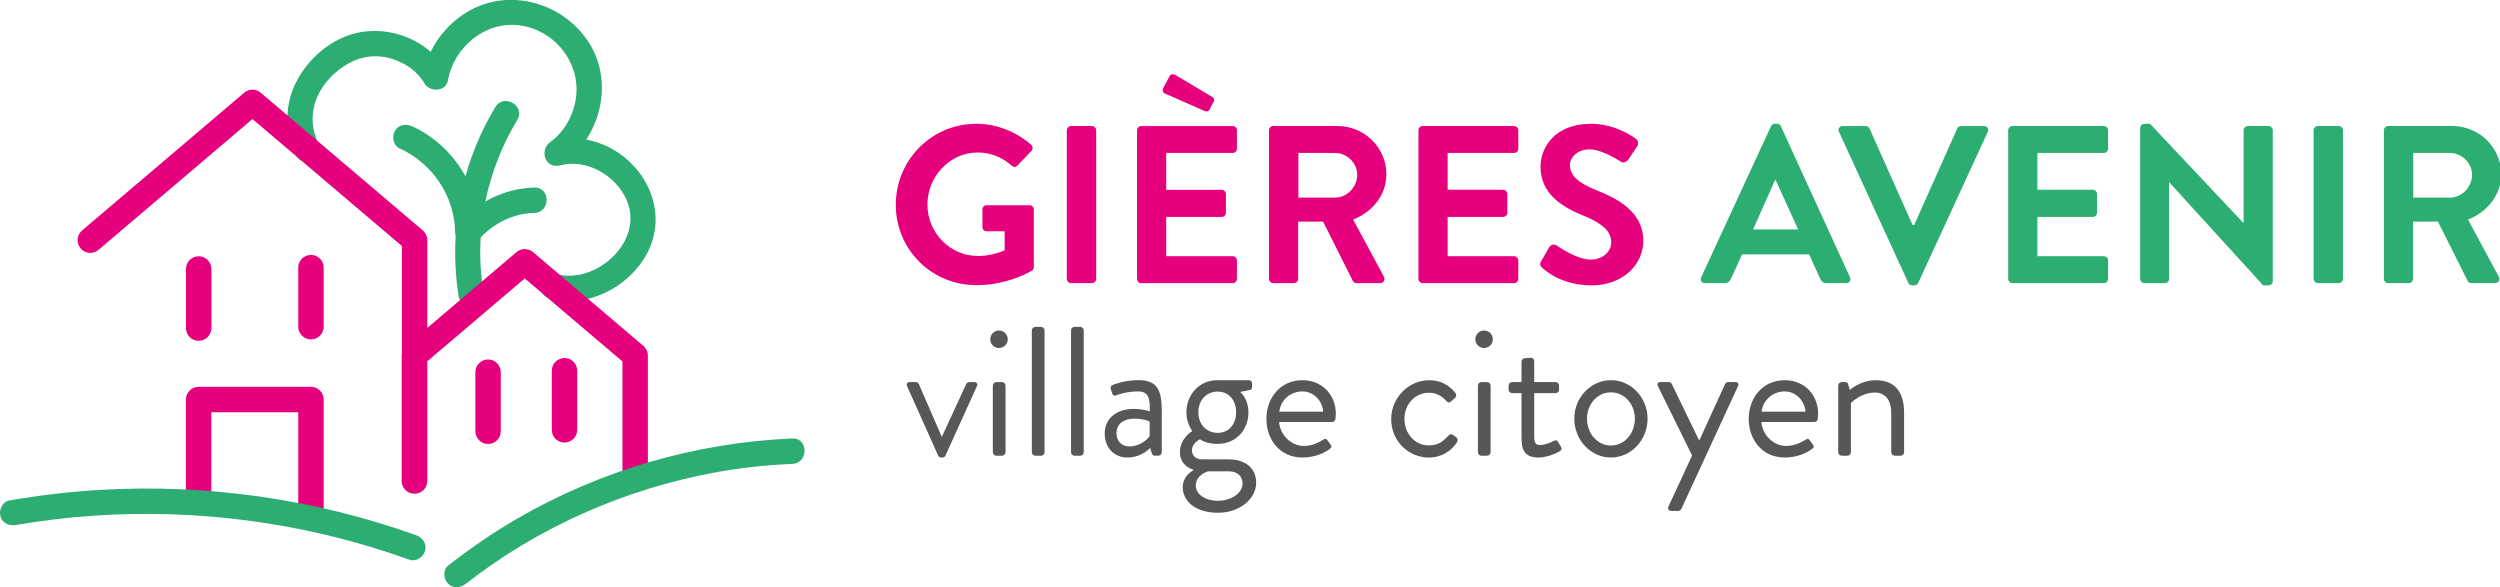 <?xml version="1.0" encoding="UTF-8" standalone="no"?>
<!-- Created with Inkscape (http://www.inkscape.org/) -->

<svg
   xmlns:dc="http://purl.org/dc/elements/1.1/"
   xmlns:cc="http://creativecommons.org/ns#"
   xmlns:rdf="http://www.w3.org/1999/02/22-rdf-syntax-ns#"
   xmlns:svg="http://www.w3.org/2000/svg"
   xmlns="http://www.w3.org/2000/svg"
   xmlns:sodipodi="http://sodipodi.sourceforge.net/DTD/sodipodi-0.dtd"
   xmlns:inkscape="http://www.inkscape.org/namespaces/inkscape"
   width="150.887mm"
   height="35.443mm"
   viewBox="0 0 150.887 35.443"
   version="1.1"
   id="svg2069"
   inkscape:version="0.92.4 (5da689c313, 2019-01-14)"
   sodipodi:docname="logo_large.svg">
  <defs
     id="defs2063" />
  <sodipodi:namedview
     id="base"
     pagecolor="#ffffff"
     bordercolor="#666666"
     borderopacity="1.0"
     inkscape:pageopacity="0.0"
     inkscape:pageshadow="2"
     inkscape:zoom="2.06"
     inkscape:cx="336.94706"
     inkscape:cy="-52.532661"
     inkscape:document-units="mm"
     inkscape:current-layer="layer1"
     showgrid="false"
     fit-margin-top="0"
     fit-margin-left="0"
     fit-margin-right="0"
     fit-margin-bottom="0"
     inkscape:window-width="1920"
     inkscape:window-height="1023"
     inkscape:window-x="0"
     inkscape:window-y="0"
     inkscape:window-maximized="1" />
  <g
     inkscape:label="Calque 1"
     inkscape:groupmode="layer"
     id="layer1"
     transform="translate(-100.469,-130.779)">
    <g
       id="g2845"
       transform="matrix(1.132,0,0,1.132,-16.199,33.085)">
      <g
         transform="translate(53.66,-32.762)"
         id="g2790">
        <g
           id="g52"
           transform="matrix(0.353,0,0,-0.353,97.767,139.66)">
          <path
             d="M 0,0 C -0.167,0.361 0,0.64 0.417,0.64 H 1.279 C 1.529,0.64 1.697,0.5 1.78,0.334 L 5.228,-7.62 H 5.256 L 8.927,0.334 C 9.01,0.5 9.177,0.64 9.4,0.64 h 0.723 C 10.54,0.64 10.707,0.361 10.54,0 L 5.784,-10.484 C 5.729,-10.623 5.562,-10.763 5.312,-10.763 H 5.173 c -0.25,0 -0.418,0.14 -0.473,0.279 z"
             style="fill:#575756;fill-opacity:1;fill-rule:nonzero;stroke:none"
             id="path54"
             inkscape:connector-curvature="0" />
        </g>
        <g
           id="g56"
           transform="matrix(0.353,0,0,-0.353,102.338,139.621)">
          <path
             d="M 0,0 C 0,0.277 0.25,0.528 0.529,0.528 H 1.391 C 1.668,0.528 1.919,0.277 1.919,0 v -10.066 c 0,-0.279 -0.251,-0.53 -0.528,-0.53 H 0.529 C 0.25,-10.596 0,-10.345 0,-10.066 Z m -0.389,6.98 c 0,0.751 0.584,1.335 1.307,1.335 0.75,0 1.334,-0.584 1.334,-1.335 0,-0.723 -0.584,-1.307 -1.334,-1.307 -0.723,0 -1.307,0.584 -1.307,1.307"
             style="fill:#575756;fill-opacity:1;fill-rule:nonzero;stroke:none"
             id="path58"
             inkscape:connector-curvature="0" />
        </g>
        <g
           id="g60"
           transform="matrix(0.353,0,0,-0.353,104.418,136.678)">
          <path
             d="M 0,0 C 0,0.278 0.25,0.528 0.529,0.528 H 1.39 C 1.668,0.528 1.919,0.278 1.919,0 v -18.409 c 0,-0.278 -0.251,-0.529 -0.529,-0.529 H 0.529 C 0.25,-18.938 0,-18.687 0,-18.409 Z"
             style="fill:#575756;fill-opacity:1;fill-rule:nonzero;stroke:none"
             id="path62"
             inkscape:connector-curvature="0" />
        </g>
        <g
           id="g64"
           transform="matrix(0.353,0,0,-0.353,106.508,136.678)">
          <path
             d="M 0,0 C 0,0.278 0.25,0.528 0.529,0.528 H 1.39 C 1.668,0.528 1.919,0.278 1.919,0 v -18.409 c 0,-0.278 -0.251,-0.529 -0.529,-0.529 H 0.529 C 0.25,-18.938 0,-18.687 0,-18.409 Z"
             style="fill:#575756;fill-opacity:1;fill-rule:nonzero;stroke:none"
             id="path66"
             inkscape:connector-curvature="0" />
        </g>
        <g
           id="g68"
           transform="matrix(0.353,0,0,-0.353,109.619,142.868)">
          <path
             d="M 0,0 C 1.391,0 2.586,0.862 3.059,1.558 V 3.755 C 2.726,3.949 1.946,4.199 0.723,4.199 -0.834,4.199 -1.947,3.42 -1.947,1.975 -1.947,0.862 -1.196,0 0,0 m 0.723,5.673 c 1.196,0 2.364,-0.361 2.364,-0.361 0.027,2.057 -0.222,3.002 -1.808,3.002 -1.529,0 -2.836,-0.416 -3.337,-0.611 -0.278,-0.111 -0.445,0.028 -0.528,0.278 l -0.223,0.696 c -0.111,0.333 0.056,0.5 0.306,0.611 0.167,0.083 1.78,0.724 3.865,0.724 2.837,0 3.533,-1.447 3.533,-4.7 v -6.173 c 0,-0.279 -0.25,-0.53 -0.529,-0.53 H 3.837 c -0.305,0 -0.388,0.167 -0.472,0.417 l -0.223,0.751 c -0.584,-0.584 -1.724,-1.446 -3.448,-1.446 -1.946,0 -3.421,1.418 -3.421,3.644 0,2.113 1.586,3.698 4.45,3.698"
             style="fill:#575756;fill-opacity:1;fill-rule:nonzero;stroke:none"
             id="path70"
             inkscape:connector-curvature="0" />
        </g>
        <g
           id="g72"
           transform="matrix(0.353,0,0,-0.353,115.309,141.043)">
          <path
             d="m 0,0 c 0,1.835 -1.112,3.114 -2.78,3.114 -1.697,0 -2.921,-1.279 -2.921,-3.114 0,-1.836 1.224,-3.115 2.921,-3.115 C -1.112,-3.115 0,-1.836 0,0 m -2.753,-13.377 c 1.836,0 3.727,1.029 3.727,2.643 0,0.361 -0.167,1.807 -2.114,1.807 h -3.087 c 0,0 -1.862,-0.501 -1.862,-2.141 0,-1.335 1.445,-2.309 3.336,-2.309 m -3.865,10.54 c 0,0 -0.89,1.141 -0.89,2.781 0,2.586 1.807,4.895 4.7,4.895 H 1.891 C 2.198,4.839 2.42,4.616 2.42,4.31 V 3.837 C 2.42,3.643 2.309,3.393 2.114,3.364 L 0.612,3.059 c 0,0 1.252,-0.917 1.252,-3.115 0,-2.531 -1.808,-4.727 -4.672,-4.727 -1.78,0 -2.642,0.694 -2.642,0.694 0,0 -1.223,-0.556 -1.223,-1.668 0,-0.695 0.5,-1.362 1.529,-1.362 h 4.004 c 2.336,0 4.172,-1.141 4.172,-3.56 0,-2.308 -2.392,-4.505 -5.757,-4.505 -3.726,0 -5.339,2.002 -5.339,3.837 0,1.669 1.335,2.42 1.613,2.587 v 0.083 c -0.723,0.195 -2.03,0.918 -2.03,2.643 0,2.113 1.863,3.197 1.863,3.197"
             style="fill:#575756;fill-opacity:1;fill-rule:nonzero;stroke:none"
             id="path74"
             inkscape:connector-curvature="0" />
        </g>
        <g
           id="g76"
           transform="matrix(0.353,0,0,-0.353,119.949,141.014)">
          <path
             d="M 0,0 C -0.083,1.612 -1.418,3.059 -3.115,3.059 -4.978,3.059 -6.424,1.724 -6.619,0 Z m -3.115,4.756 c 2.921,0 5.034,-2.17 5.034,-5.089 0,-0.195 -0.028,-0.558 -0.056,-0.752 C 1.835,-1.363 1.612,-1.558 1.362,-1.558 h -8.008 c 0.111,-1.862 1.751,-3.614 3.726,-3.614 1.168,0 2.114,0.444 2.753,0.834 0.389,0.223 0.557,0.361 0.779,0.056 0.166,-0.223 0.305,-0.417 0.472,-0.641 0.195,-0.249 0.306,-0.416 -0.111,-0.722 -0.667,-0.529 -2.169,-1.28 -4.088,-1.28 -3.364,0 -5.45,2.643 -5.45,5.84 0,3.144 2.086,5.841 5.45,5.841"
             style="fill:#575756;fill-opacity:1;fill-rule:nonzero;stroke:none"
             id="path78"
             inkscape:connector-curvature="0" />
        </g>
        <g
           id="g80"
           transform="matrix(0.353,0,0,-0.353,125.6,139.336)">
          <path
             d="M 0,0 C 1.669,0 2.976,-0.667 3.978,-1.947 4.172,-2.197 4.116,-2.531 3.866,-2.726 L 3.338,-3.17 C 2.92,-3.56 2.781,-3.281 2.531,-3.059 c -0.556,0.639 -1.474,1.167 -2.558,1.167 -2.086,0 -3.699,-1.724 -3.699,-3.949 0,-2.224 1.585,-4.004 3.671,-4.004 1.669,0 2.308,0.834 2.948,1.447 0.334,0.333 0.528,0.277 0.835,0.054 l 0.305,-0.221 c 0.279,-0.195 0.362,-0.501 0.195,-0.779 -0.834,-1.335 -2.365,-2.337 -4.255,-2.337 -3.087,0 -5.702,2.475 -5.702,5.813 C -5.729,-2.586 -3.03,0 0,0"
             style="fill:#575756;fill-opacity:1;fill-rule:nonzero;stroke:none"
             id="path82"
             inkscape:connector-curvature="0" />
        </g>
        <g
           id="g84"
           transform="matrix(0.353,0,0,-0.353,128.201,139.621)">
          <path
             d="M 0,0 C 0,0.277 0.25,0.528 0.528,0.528 H 1.391 C 1.668,0.528 1.919,0.277 1.919,0 v -10.066 c 0,-0.279 -0.251,-0.53 -0.528,-0.53 H 0.528 C 0.25,-10.596 0,-10.345 0,-10.066 Z m -0.389,6.98 c 0,0.751 0.584,1.335 1.307,1.335 0.75,0 1.334,-0.584 1.334,-1.335 0,-0.723 -0.584,-1.307 -1.334,-1.307 -0.723,0 -1.307,0.584 -1.307,1.307"
             style="fill:#575756;fill-opacity:1;fill-rule:nonzero;stroke:none"
             id="path86"
             inkscape:connector-curvature="0" />
        </g>
        <g
           id="g88"
           transform="matrix(0.353,0,0,-0.353,130.526,140.023)">
          <path
             d="m 0,0 h -1.418 c -0.306,0 -0.528,0.25 -0.528,0.529 v 0.612 c 0,0.305 0.222,0.528 0.528,0.528 H 0 V 4.756 C 0,5.034 0.251,5.284 0.529,5.284 L 1.418,5.34 c 0.279,0 0.501,-0.251 0.501,-0.528 V 1.669 h 3.227 c 0.305,0 0.527,-0.223 0.527,-0.528 V 0.529 C 5.673,0.25 5.451,0 5.146,0 H 1.919 v -6.507 c 0,-1.112 0.278,-1.336 0.918,-1.336 0.695,0 1.668,0.418 2.03,0.613 0.417,0.222 0.529,0.056 0.668,-0.166 L 5.951,-8.092 C 6.146,-8.426 6.062,-8.593 5.757,-8.788 5.367,-9.038 3.866,-9.733 2.56,-9.733 0.334,-9.733 0,-8.398 0,-6.674 Z"
             style="fill:#575756;fill-opacity:1;fill-rule:nonzero;stroke:none"
             id="path90"
             inkscape:connector-curvature="0" />
        </g>
        <g
           id="g92"
           transform="matrix(0.353,0,0,-0.353,135.294,142.819)">
          <path
             d="M 0,0 C 2.029,0 3.614,1.808 3.614,4.061 3.614,6.257 2.029,8.037 0,8.037 -2.03,8.037 -3.616,6.257 -3.616,4.061 -3.616,1.808 -2.03,0 0,0 m 0,9.873 c 3.087,0 5.533,-2.67 5.533,-5.812 0,-3.199 -2.446,-5.869 -5.533,-5.869 -3.087,0 -5.535,2.67 -5.535,5.869 0,3.142 2.448,5.812 5.535,5.812"
             style="fill:#575756;fill-opacity:1;fill-rule:nonzero;stroke:none"
             id="path94"
             inkscape:connector-curvature="0" />
        </g>
        <g
           id="g96"
           transform="matrix(0.353,0,0,-0.353,137.796,139.65)">
          <path
             d="m 0,0 c -0.167,0.361 0,0.612 0.417,0.612 h 1.224 c 0.222,0 0.389,-0.139 0.472,-0.305 l 4.116,-8.51 h 0.028 l 3.893,8.51 c 0.083,0.166 0.279,0.305 0.473,0.305 h 1.057 c 0.417,0 0.611,-0.278 0.417,-0.639 L 3.56,-18.521 C 3.476,-18.687 3.281,-18.854 3.087,-18.854 H 2.058 c -0.417,0 -0.64,0.306 -0.446,0.695 l 3.56,7.676 z"
             style="fill:#575756;fill-opacity:1;fill-rule:nonzero;stroke:none"
             id="path98"
             inkscape:connector-curvature="0" />
        </g>
        <g
           id="g100"
           transform="matrix(0.353,0,0,-0.353,145.664,141.014)">
          <path
             d="M 0,0 C -0.083,1.612 -1.418,3.059 -3.114,3.059 -4.978,3.059 -6.424,1.724 -6.618,0 Z m -3.114,4.756 c 2.92,0 5.033,-2.17 5.033,-5.089 0,-0.195 -0.028,-0.558 -0.056,-0.752 C 1.835,-1.363 1.612,-1.558 1.362,-1.558 h -8.008 c 0.111,-1.862 1.751,-3.614 3.726,-3.614 1.168,0 2.113,0.444 2.753,0.834 0.39,0.223 0.557,0.361 0.779,0.056 0.166,-0.223 0.306,-0.417 0.473,-0.641 0.194,-0.249 0.306,-0.416 -0.111,-0.722 -0.668,-0.529 -2.169,-1.28 -4.088,-1.28 -3.365,0 -5.451,2.643 -5.451,5.84 0,3.144 2.086,5.841 5.451,5.841"
             style="fill:#575756;fill-opacity:1;fill-rule:nonzero;stroke:none"
             id="path102"
             inkscape:connector-curvature="0" />
        </g>
        <g
           id="g104"
           transform="matrix(0.353,0,0,-0.353,147.411,139.621)">
          <path
             d="m 0,0 c 0,0.277 0.25,0.528 0.528,0.528 h 0.529 c 0.25,0 0.389,-0.111 0.445,-0.334 l 0.25,-0.862 c 0,0 1.585,1.475 3.894,1.475 3.226,0 4.309,-2.114 4.309,-5.006 v -5.867 c 0,-0.279 -0.249,-0.53 -0.527,-0.53 H 8.537 c -0.277,0 -0.527,0.251 -0.527,0.53 v 5.867 c 0,2.113 -0.947,3.142 -2.503,3.142 -2.086,0 -3.588,-1.585 -3.588,-1.585 v -7.424 c 0,-0.279 -0.251,-0.53 -0.528,-0.53 H 0.528 C 0.25,-10.596 0,-10.345 0,-10.066 Z"
             style="fill:#575756;fill-opacity:1;fill-rule:nonzero;stroke:none"
             id="path106"
             inkscape:connector-curvature="0" />
        </g>
      </g>
      <g
         id="g1012"
         transform="matrix(0.353,0,0,-0.353,143.576,121.898)">
        <g
           id="g28"
           transform="translate(32.704,82.142)">
          <path
             d="m 0,0 c 3.05,0 5.966,-1.187 8.271,-3.153 0.271,-0.271 0.305,-0.678 0.034,-0.95 L 6.203,-6.306 c -0.271,-0.27 -0.576,-0.27 -0.882,0 -1.457,1.288 -3.254,1.967 -5.117,1.967 -4.238,0 -7.593,-3.628 -7.593,-7.864 0,-4.203 3.355,-7.763 7.626,-7.763 1.898,0 3.356,0.576 4.034,0.848 v 2.882 H 1.559 c -0.372,0 -0.644,0.27 -0.644,0.609 v 2.678 c 0,0.373 0.272,0.643 0.644,0.643 h 6.508 c 0.339,0 0.61,-0.304 0.61,-0.643 v -8.677 c 0,-0.271 -0.135,-0.441 -0.271,-0.544 0,0 -3.491,-2.202 -8.406,-2.202 -6.746,0 -12.169,5.355 -12.169,12.135 C -12.169,-5.458 -6.746,0 0,0"
             style="fill:#e6007e;fill-opacity:1;fill-rule:nonzero;stroke:none"
             id="path30"
             inkscape:connector-curvature="0" />
        </g>
        <g
           id="g32"
           transform="translate(46.363,81.158)">
          <path
             d="M 0,0 C 0,0.34 0.305,0.645 0.644,0.645 H 3.796 C 4.136,0.645 4.44,0.34 4.44,0 v -22.438 c 0,-0.34 -0.304,-0.645 -0.644,-0.645 H 0.644 C 0.305,-23.083 0,-22.778 0,-22.438 Z"
             style="fill:#e6007e;fill-opacity:1;fill-rule:nonzero;stroke:none"
             id="path34"
             inkscape:connector-curvature="0" />
        </g>
        <g
           id="g36"
           transform="translate(61.176,86.717)">
          <path
             d="m 0,0 c -0.306,0.136 -0.441,0.508 -0.204,0.916 l 0.949,1.762 c 0.17,0.305 0.61,0.271 0.882,0.101 l 5.558,-3.321 c 0.17,-0.103 0.34,-0.373 0.204,-0.645 L 6.779,-2.372 C 6.643,-2.678 6.406,-2.813 5.932,-2.61 Z m -4.204,-5.56 c 0,0.34 0.272,0.645 0.644,0.645 h 13.796 c 0.373,0 0.645,-0.305 0.645,-0.645 v -2.778 c 0,-0.34 -0.272,-0.644 -0.645,-0.644 H 0.203 v -5.56 h 8.373 c 0.338,0 0.644,-0.305 0.644,-0.644 v -2.813 c 0,-0.373 -0.306,-0.644 -0.644,-0.644 H 0.203 v -5.932 h 10.033 c 0.373,0 0.645,-0.305 0.645,-0.644 v -2.779 c 0,-0.34 -0.272,-0.645 -0.645,-0.645 H -3.56 c -0.372,0 -0.644,0.305 -0.644,0.645 z"
             style="fill:#e6007e;fill-opacity:1;fill-rule:nonzero;stroke:none"
             id="path38"
             inkscape:connector-curvature="0" />
        </g>
        <g
           id="g40"
           transform="translate(86.868,70.989)">
          <path
             d="M 0,0 C 1.797,0 3.356,1.56 3.356,3.458 3.356,5.254 1.797,6.746 0,6.746 H -5.525 V 0 Z m -9.966,10.169 c 0,0.34 0.272,0.644 0.644,0.644 h 9.695 c 4.067,0 7.39,-3.253 7.39,-7.287 0,-3.119 -2.069,-5.661 -5.017,-6.847 l 4.643,-8.61 c 0.238,-0.44 0,-0.983 -0.576,-0.983 H 3.254 c -0.305,0 -0.474,0.17 -0.542,0.305 l -4.509,8.983 h -3.762 v -8.644 c 0,-0.339 -0.305,-0.644 -0.645,-0.644 h -3.118 c -0.372,0 -0.644,0.305 -0.644,0.644 z"
             style="fill:#e6007e;fill-opacity:1;fill-rule:nonzero;stroke:none"
             id="path42"
             inkscape:connector-curvature="0" />
        </g>
        <g
           id="g44"
           transform="translate(99.476,81.158)">
          <path
             d="M 0,0 C 0,0.34 0.271,0.645 0.645,0.645 H 14.44 c 0.373,0 0.644,-0.305 0.644,-0.645 v -2.778 c 0,-0.34 -0.271,-0.645 -0.644,-0.645 H 4.407 v -5.559 h 8.372 c 0.339,0 0.645,-0.305 0.645,-0.644 v -2.813 c 0,-0.374 -0.306,-0.644 -0.645,-0.644 H 4.407 v -5.933 H 14.44 c 0.373,0 0.644,-0.304 0.644,-0.643 v -2.779 c 0,-0.34 -0.271,-0.645 -0.644,-0.645 H 0.645 C 0.271,-23.083 0,-22.778 0,-22.438 Z"
             style="fill:#e6007e;fill-opacity:1;fill-rule:nonzero;stroke:none"
             id="path46"
             inkscape:connector-curvature="0" />
        </g>
        <g
           id="g48"
           transform="translate(118.016,61.397)">
          <path
             d="m 0,0 1.221,2.102 c 0.27,0.474 0.847,0.474 1.152,0.237 0.169,-0.102 2.915,-2.103 5.118,-2.103 1.763,0 3.084,1.154 3.084,2.612 0,1.727 -1.457,2.914 -4.304,4.066 -3.187,1.289 -6.373,3.322 -6.373,7.322 0,3.017 2.238,6.509 7.627,6.509 3.458,0 6.101,-1.764 6.779,-2.271 0.34,-0.204 0.441,-0.781 0.204,-1.12 l -1.289,-1.932 c -0.271,-0.406 -0.779,-0.677 -1.185,-0.406 -0.272,0.17 -2.848,1.864 -4.713,1.864 -1.931,0 -2.982,-1.288 -2.982,-2.373 0,-1.593 1.254,-2.678 4,-3.796 3.287,-1.321 7.083,-3.288 7.083,-7.661 0,-3.49 -3.016,-6.711 -7.795,-6.711 -4.271,0 -6.78,2 -7.457,2.644 C -0.136,-0.712 -0.305,-0.543 0,0"
             style="fill:#e6007e;fill-opacity:1;fill-rule:nonzero;stroke:none"
             id="path50"
             inkscape:connector-curvature="0" />
        </g>
        <g
           id="g132"
           transform="translate(156.825,66.176)">
          <path
             d="M 0,0 -3.39,7.457 H -3.491 L -6.812,0 Z m -14.643,-7.221 10.542,22.813 c 0.101,0.204 0.271,0.374 0.577,0.374 h 0.338 c 0.339,0 0.475,-0.17 0.577,-0.374 L 7.831,-7.221 C 8.034,-7.661 7.763,-8.102 7.255,-8.102 H 4.306 c -0.509,0 -0.746,0.205 -0.984,0.679 l -1.661,3.66 H -8.474 l -1.661,-3.66 c -0.136,-0.34 -0.441,-0.679 -0.982,-0.679 h -2.949 c -0.509,0 -0.781,0.441 -0.577,0.881"
             style="fill:#2cad71;fill-opacity:1;fill-rule:nonzero;stroke:none"
             id="path134"
             inkscape:connector-curvature="0" />
        </g>
        <path
           transform="translate(162.994,80.921)"
           d="m 0,0 c -0.204,0.44 0.068,0.881 0.576,0.881 h 3.458 c 0.305,0 0.508,-0.203 0.575,-0.373 l 6.508,-14.575 h 0.238 l 6.508,14.575 c 0.069,0.17 0.272,0.373 0.576,0.373 h 3.458 c 0.508,0 0.78,-0.441 0.577,-0.881 L 11.966,-22.812 c -0.103,-0.205 -0.272,-0.374 -0.576,-0.374 h -0.339 c -0.306,0 -0.475,0.169 -0.576,0.374 z"
           style="fill:#2cad71;fill-opacity:1;fill-rule:nonzero;stroke:none"
           id="path138"
           inkscape:connector-curvature="0" />
        <g
           id="g140"
           transform="translate(188.551,81.158)">
          <path
             d="M 0,0 C 0,0.34 0.271,0.645 0.644,0.645 H 14.44 c 0.373,0 0.643,-0.305 0.643,-0.645 v -2.778 c 0,-0.34 -0.27,-0.645 -0.643,-0.645 H 4.406 v -5.559 h 8.373 c 0.339,0 0.644,-0.305 0.644,-0.644 v -2.813 c 0,-0.374 -0.305,-0.644 -0.644,-0.644 H 4.406 v -5.933 H 14.44 c 0.373,0 0.643,-0.304 0.643,-0.643 v -2.779 c 0,-0.34 -0.27,-0.645 -0.643,-0.645 H 0.644 C 0.271,-23.083 0,-22.778 0,-22.438 Z"
             style="fill:#2cad71;fill-opacity:1;fill-rule:nonzero;stroke:none"
             id="path142"
             inkscape:connector-curvature="0" />
        </g>
        <g
           id="g144"
           transform="translate(208.481,81.532)">
          <path
             d="m 0,0 c 0,0.338 0.306,0.61 0.645,0.61 h 0.847 l 14.101,-14.983 h 0.033 v 13.999 c 0,0.34 0.271,0.645 0.645,0.645 h 3.119 c 0.338,0 0.642,-0.305 0.642,-0.645 v -22.812 c 0,-0.338 -0.304,-0.61 -0.642,-0.61 H 18.575 L 4.406,-8.237 H 4.372 v -14.575 c 0,-0.34 -0.27,-0.645 -0.643,-0.645 H 0.645 C 0.306,-23.457 0,-23.152 0,-22.812 Z"
             style="fill:#2cad71;fill-opacity:1;fill-rule:nonzero;stroke:none"
             id="path146"
             inkscape:connector-curvature="0" />
        </g>
        <g
           id="g148"
           transform="translate(234.682,81.158)">
          <path
             d="M 0,0 C 0,0.34 0.306,0.645 0.645,0.645 H 3.797 C 4.136,0.645 4.44,0.34 4.44,0 v -22.438 c 0,-0.34 -0.304,-0.645 -0.643,-0.645 H 0.645 C 0.306,-23.083 0,-22.778 0,-22.438 Z"
             style="fill:#2cad71;fill-opacity:1;fill-rule:nonzero;stroke:none"
             id="path150"
             inkscape:connector-curvature="0" />
        </g>
        <g
           id="g152"
           transform="translate(255.256,70.989)">
          <path
             d="M 0,0 C 1.797,0 3.356,1.56 3.356,3.458 3.356,5.254 1.797,6.746 0,6.746 H -5.525 V 0 Z m -9.966,10.169 c 0,0.34 0.272,0.644 0.645,0.644 h 9.694 c 4.067,0 7.39,-3.253 7.39,-7.287 0,-3.119 -2.069,-5.661 -5.017,-6.847 l 4.643,-8.61 c 0.238,-0.44 0,-0.983 -0.577,-0.983 H 3.254 c -0.306,0 -0.475,0.17 -0.542,0.305 l -4.509,8.983 H -5.56 v -8.644 c 0,-0.339 -0.304,-0.644 -0.643,-0.644 h -3.118 c -0.373,0 -0.645,0.305 -0.645,0.644 z"
             style="fill:#2cad71;fill-opacity:1;fill-rule:nonzero;stroke:none"
             id="path154"
             inkscape:connector-curvature="0" />
        </g>
      </g>
    </g>
    <g
       id="g2867"
       transform="translate(0,2.5883502e-6)">
      <g
         transform="matrix(0.353,0,0,-0.353,137.7,139.942)"
         id="g20">
        <path
           inkscape:connector-curvature="0"
           id="path22"
           style="fill:#2cad71;fill-opacity:1;fill-rule:nonzero;stroke:none"
           d="m 0,0 c -1.596,1.038 -3.386,1.749 -5.239,2.081 3.231,4.937 3.761,11.561 0.378,16.718 -4.474,6.817 -13.766,9.371 -20.841,5.05 -2.625,-1.604 -4.793,-3.981 -6.133,-6.753 -3.355,2.923 -8.074,4.2 -12.494,3.269 -5.585,-1.176 -10.637,-6.395 -11.742,-11.97 -0.612,-3.083 -0.189,-6.148 1.21,-8.958 1.246,-2.504 4.996,-0.306 3.752,2.193 -1.031,2.07 -1.18,4.473 -0.485,6.755 0.769,2.527 2.624,4.725 4.855,6.208 2.289,1.521 4.82,2.117 7.486,1.515 2.64,-0.596 4.993,-2.102 6.39,-4.451 0.884,-1.489 3.634,-1.395 3.97,0.519 0.996,5.664 6.327,10.187 12.195,9.453 5.929,-0.742 10.373,-6.146 9.743,-12.086 -0.322,-3.038 -1.948,-6.086 -4.442,-7.884 -1.916,-1.382 -0.845,-4.632 1.674,-3.972 4.508,1.182 9.508,-1.67 11.38,-5.899 1.965,-4.436 -0.602,-9.085 -4.568,-11.444 -2.282,-1.358 -4.91,-1.928 -7.412,-1.239 -2.7,0.744 -3.852,-3.447 -1.156,-4.19 6.427,-1.77 13.626,1.978 16.664,7.753 C 8.506,-11.015 5.782,-3.762 0,0" />
      </g>
      <g
         transform="matrix(0.353,0,0,-0.353,132.719,143.631)"
         id="g24">
        <path
           inkscape:connector-curvature="0"
           id="path26"
           style="fill:#2cad71;fill-opacity:1;fill-rule:nonzero;stroke:none"
           d="m 0,0 c 2.791,0.073 2.802,4.419 0,4.346 -2.95,-0.078 -5.841,-0.915 -8.369,-2.38 1.006,4.911 2.853,9.653 5.461,13.948 1.455,2.397 -2.302,4.583 -3.752,2.193 -2.258,-3.718 -3.961,-7.711 -5.111,-11.848 -2.045,3.7 -5.206,6.78 -9.1,8.545 -1.067,0.484 -2.337,0.306 -2.972,-0.78 -0.546,-0.932 -0.295,-2.486 0.779,-2.973 5.637,-2.554 9.479,-8.212 9.52,-14.439 0.001,-0.188 0.036,-0.37 0.089,-0.545 -0.195,-3.439 -0.029,-6.908 0.509,-10.343 0.181,-1.161 1.633,-1.803 2.673,-1.517 1.237,0.339 1.699,1.508 1.517,2.672 -0.464,2.957 -0.591,5.952 -0.416,8.926 2.4,2.543 5.625,4.102 9.172,4.195" />
      </g>
      <g
         transform="matrix(0.353,0,0,-0.353,119.237,154.126)"
         id="g108">
        <path
           inkscape:connector-curvature="0"
           id="path110"
           style="fill:#e6007e;fill-opacity:1;fill-rule:nonzero;stroke:none"
           d="m 0,0 h -19.208 c -1.2,0 -2.173,-0.973 -2.173,-2.172 v -17.275 c 0,-1.2 0.973,-2.173 2.173,-2.173 1.2,0 2.173,0.973 2.173,2.173 v 15.102 h 14.862 v -16.94 c 0,-1.2 0.973,-2.173 2.173,-2.173 1.2,0 2.173,0.973 2.173,2.173 V -2.172 C 2.173,-0.973 1.2,0 0,0" />
      </g>
      <g
         transform="matrix(0.353,0,0,-0.353,139.3,151.655)"
         id="g112">
        <path
           inkscape:connector-curvature="0"
           id="path114"
           style="fill:#e6007e;fill-opacity:1;fill-rule:nonzero;stroke:none"
           d="m 0,0 -18.873,16.038 c -0.812,0.689 -2.003,0.689 -2.814,0 L -36.941,3.076 v 15.003 c 0,0.637 -0.281,1.242 -0.766,1.656 l -27.724,23.558 c -0.811,0.689 -2.003,0.689 -2.814,0 L -95.969,19.735 c -0.914,-0.777 -1.026,-2.149 -0.249,-3.063 0.778,-0.914 2.149,-1.026 3.063,-0.249 l 26.317,22.363 25.551,-21.712 V -1.291 c -0.021,-0.12 -0.04,-0.241 -0.04,-0.365 v -21.445 c 0,-1.2 0.973,-2.172 2.173,-2.172 0.007,0 0.013,0.002 0.02,0.002 0.007,0 0.013,-0.002 0.02,-0.002 1.2,0 2.173,0.972 2.173,2.172 V -2.627 L -20.28,11.531 -3.579,-2.661 v -20.052 c 0,-1.2 0.973,-2.173 2.173,-2.173 1.2,0 2.173,0.973 2.173,2.173 V -1.656 C 0.767,-1.019 0.486,-0.413 0,0" />
      </g>
      <g
         transform="matrix(0.353,0,0,-0.353,129.926,152.474)"
         id="g116">
        <path
           inkscape:connector-curvature="0"
           id="path118"
           style="fill:#e6007e;fill-opacity:1;fill-rule:nonzero;stroke:none"
           d="m 0,0 c -1.2,0 -2.173,-0.973 -2.173,-2.173 v -10.109 c 0,-1.2 0.973,-2.173 2.173,-2.173 1.2,0 2.173,0.973 2.173,2.173 V -2.173 C 2.173,-0.973 1.2,0 0,0" />
      </g>
      <g
         transform="matrix(0.353,0,0,-0.353,134.539,152.387)"
         id="g120">
        <path
           inkscape:connector-curvature="0"
           id="path122"
           style="fill:#e6007e;fill-opacity:1;fill-rule:nonzero;stroke:none"
           d="m 0,0 c -1.2,0 -2.173,-0.973 -2.173,-2.173 v -10.108 c 0,-1.2 0.973,-2.173 2.173,-2.173 1.2,0 2.173,0.973 2.173,2.173 V -2.173 C 2.173,-0.973 1.2,0 0,0" />
      </g>
      <g
         transform="matrix(0.353,0,0,-0.353,112.461,151.349)"
         id="g124">
        <path
           inkscape:connector-curvature="0"
           id="path126"
           style="fill:#e6007e;fill-opacity:1;fill-rule:nonzero;stroke:none"
           d="m 0,0 c 1.2,0 2.173,0.972 2.173,2.172 v 10.109 c 0,1.2 -0.973,2.173 -2.173,2.173 -1.2,0 -2.173,-0.973 -2.173,-2.173 V 2.172 C -2.173,0.972 -1.2,0 0,0" />
      </g>
      <g
         transform="matrix(0.353,0,0,-0.353,119.237,146.163)"
         id="g128">
        <path
           inkscape:connector-curvature="0"
           id="path130"
           style="fill:#e6007e;fill-opacity:1;fill-rule:nonzero;stroke:none"
           d="m 0,0 c -1.2,0 -2.173,-0.973 -2.173,-2.173 v -10.108 c 0,-1.2 0.973,-2.173 2.173,-2.173 1.2,0 2.173,0.973 2.173,2.173 V -2.173 C 2.173,-0.973 1.2,0 0,0" />
      </g>
      <g
         transform="matrix(0.353,0,0,-0.353,101.436,162.464)"
         id="g156">
        <path
           inkscape:connector-curvature="0"
           id="path158"
           style="fill:#2cad71;fill-opacity:1;fill-rule:nonzero;stroke:none"
           d="m 0,0 c 17.442,3.003 35.51,2.42 52.734,-1.637 4.922,-1.159 9.773,-2.601 14.534,-4.304 1.104,-0.396 2.378,0.446 2.672,1.517 0.331,1.204 -0.409,2.276 -1.517,2.672 C 51.216,4.407 32.727,7.064 14.48,6.004 9.24,5.699 4.018,5.081 -1.155,4.19 -2.313,3.991 -2.962,2.569 -2.673,1.518 -2.336,0.294 -1.161,-0.199 0,0" />
      </g>
      <g
         transform="matrix(0.353,0,0,-0.353,128.596,166.004)"
         id="g160">
        <path
           inkscape:connector-curvature="0"
           id="path162"
           style="fill:#2cad71;fill-opacity:1;fill-rule:nonzero;stroke:none"
           d="m 0,0 c 12.377,9.68 27.171,16.18 42.607,19.014 4.357,0.799 8.759,1.272 13.184,1.458 2.786,0.116 2.801,4.463 0,4.345 C 39.27,24.125 22.98,19.38 8.678,11.075 4.57,8.69 0.667,5.998 -3.073,3.073 -3.998,2.35 -3.832,0.759 -3.073,0 -2.159,-0.913 -0.928,-0.726 0,0" />
      </g>
    </g>
  </g>
</svg>
